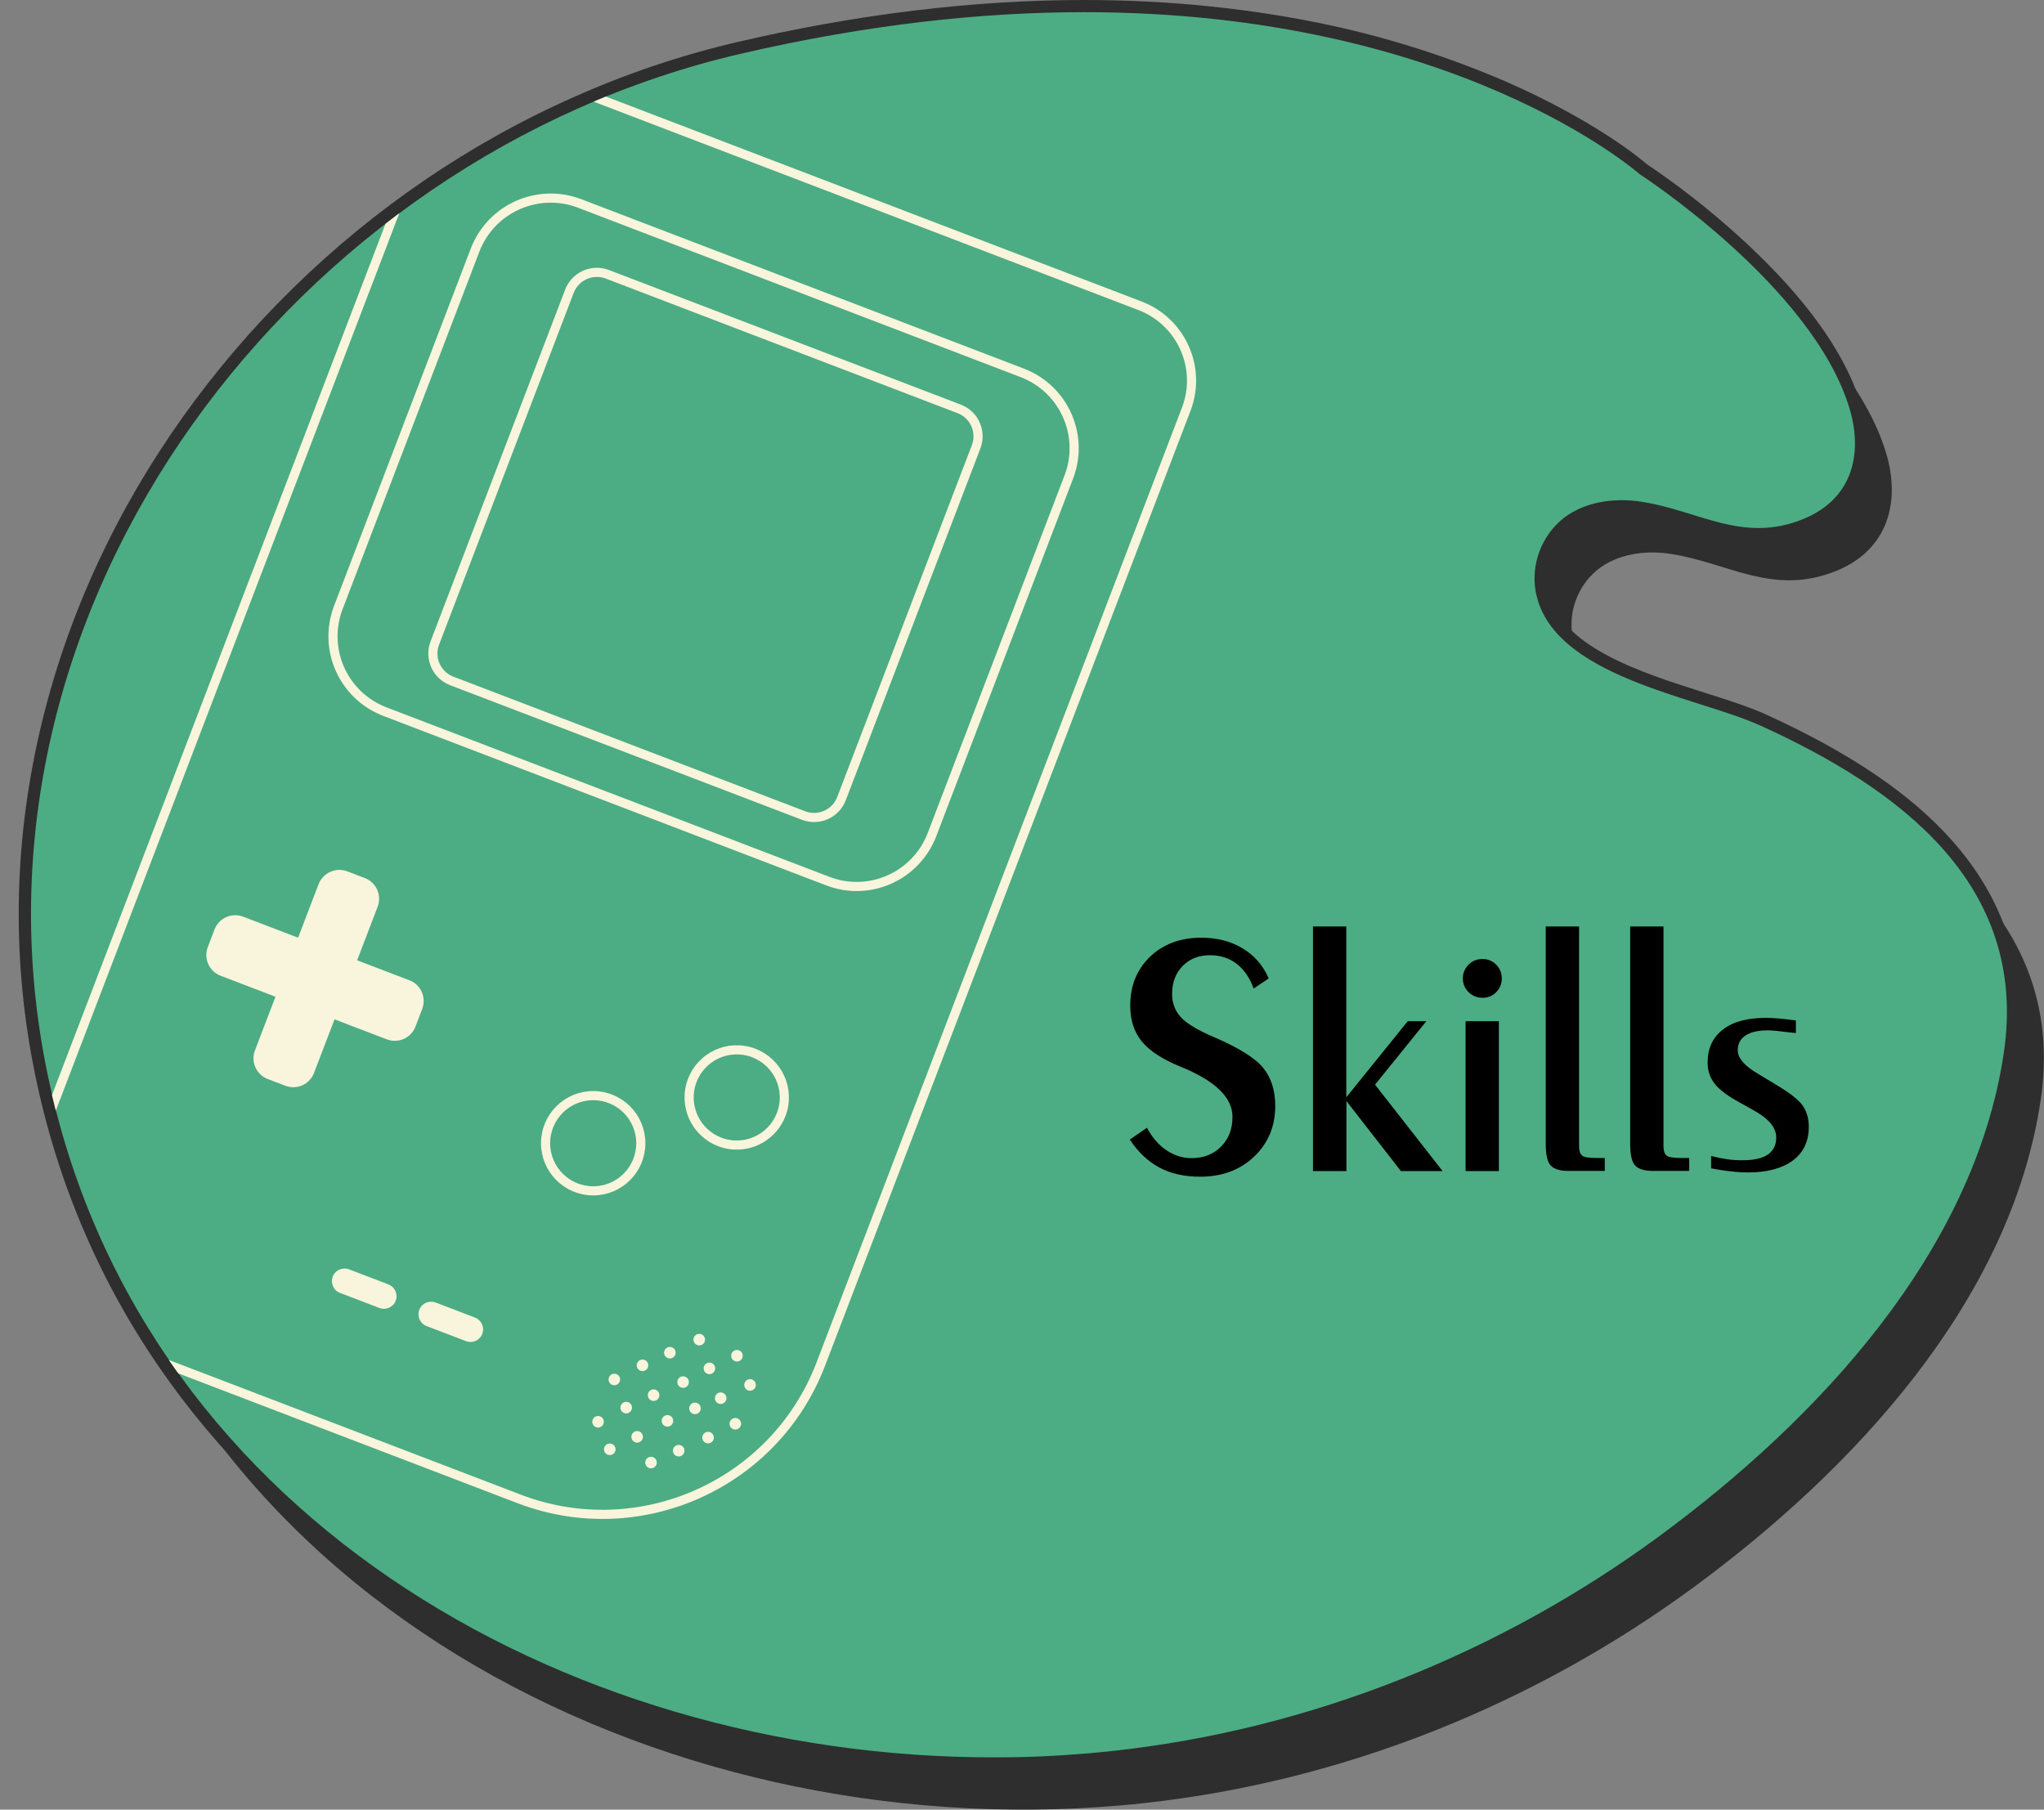 <?xml version="1.0" encoding="utf-8"?>
<!-- Generator: Adobe Illustrator 26.0.2, SVG Export Plug-In . SVG Version: 6.00 Build 0)  -->
<svg version="1.1" id="Layer_1" xmlns="http://www.w3.org/2000/svg" xmlns:xlink="http://www.w3.org/1999/xlink" x="0px" y="0px"
	 viewBox="0 0 1343.5 1189.6" style="enable-background:new 0 0 1343.5 1189.6;" xml:space="preserve">
<rect x="0" y="0" width="1343.5" height="1189.6" fill="#808080" stroke="none"/>
<style type="text/css">
	.st0{fill:#2E2E2E;stroke:#2E2E2E;stroke-width:8;stroke-miterlimit:10;}
	.st1{fill:#4CAC83;}
	.st2{fill:#2E2E2E;}
	.st3{fill:#2E2E2E;stroke:#2E2E2E;stroke-linecap:round;stroke-linejoin:round;}
	.st4{clip-path:url(#SVGID_00000171696211019091524040000009334491631380250281_);}
	.st5{fill:none;stroke:#F9F5DD;stroke-width:6;stroke-miterlimit:10;}
	.st6{fill:#F9F5DD;}
	.st7{enable-background:new    ;}
</style>
<g id="Layer_2_00000161601643564678629870000004527586337556592286_">
	<g id="Layer_1-2">
		<path class="st0" d="M1097.9,144.8c0,0-193.3-171.6-591.4-78.9C214.5,133.8-8.4,425.8,49.9,728.7c61,317,384.1,480.4,686.3,454.1
			c5.1-0.4,10.2-0.9,15.2-1.5c129.7-14,254.8-64.2,359.8-141.4c103-75.8,206.8-186.1,226.2-317.6c16.4-111.2-69.5-173.9-159.9-215
			c-42.6-19.4-137.8-32-147.9-88.5c-2.9-17.8,3.8-35.8,17.8-47.3c14.3-11.5,34.2-14.2,52.3-11.2c38,6.1,66,27.3,105.7,11.3
			c31.3-12.6,39.8-41.5,30.5-72.6C1211.8,218.4,1097.9,144.8,1097.9,144.8z"/>
		<path class="st1" d="M652.5,1159.2c-144.9,0-286.4-42.1-398.4-118.5C131.6,957,52.6,838.9,25.7,699.1
			c-27.9-144.9,6.8-295,97.6-422.6c43.1-60.5,96.5-112.9,157.9-154.7c63-43,131.7-73.4,204-90.2C563.9,13.3,640.3,4,712.5,4
			C839.9,4,933,33.1,988.6,57.5c58.4,25.6,88.3,51,91.4,53.7c21.2,14.3,41.3,30,60.2,47.1c42.3,38.3,69,75,79.2,109.1
			c5,16.7,5,32.6-0.1,45.8c-5.5,14.3-16.8,25.2-32.7,31.7c-9.8,4.1-20.3,6.2-30.9,6.2c-15.6,0-29.7-4.3-44.5-8.9
			c-10.3-3.2-20.9-6.5-32.4-8.3c-4.3-0.7-8.5-1-12.8-1c-10.1,0-24.6,2-36.4,11.5c-12.8,10.6-19,27.1-16.3,43.5
			c7.1,40.1,61.8,57.5,105.8,71.4c14.9,4.7,29,9.2,39.8,14.1c54.7,24.9,94.4,51.8,121.4,82.2c34.7,39.2,48.5,85.3,40.9,137
			c-9,61.2-36.8,122.2-82.5,181.6c-37.6,48.8-86.5,95.5-145.3,138.7c-52.9,38.9-110.5,70.8-171.5,94.9c-61,24.2-125,40.1-190.2,47.2
			c-5.1,0.6-10.2,1-15.3,1.5C695.3,1158.3,673.8,1159.2,652.5,1159.2z"/>
		<path class="st2" d="M712.5,8c245.2,0,365.1,106.4,365.1,106.4s113.9,73.6,138.1,154.2c9.3,31.1,0.8,60-30.5,72.6
			c-9.3,3.9-19.3,5.9-29.4,5.9c-25.8,0-48.3-12.7-76.3-17.2c-4.5-0.7-9-1.1-13.5-1.1c-14,0-28,3.6-38.9,12.3
			c-13.9,11.5-20.7,29.5-17.8,47.3c10,56.6,105.3,69.2,147.9,88.6c90.4,41.1,176.3,103.8,159.9,215
			c-19.4,131.5-123.2,241.8-226.2,317.6C986,1086.8,860.9,1137,731.2,1151c-5.1,0.6-10.1,1-15.2,1.5c-21.1,1.8-42.2,2.8-63.4,2.7
			c-282.6,0-566.2-161.9-622.9-456.9C-28.6,395.4,194.3,103.5,486.2,35.5C570.9,15.8,646.3,8,712.5,8 M712.5,0
			C640,0,563.3,9.3,484.4,27.7c-36.8,8.6-72.7,20.7-107.2,36.1C342.8,79,310,97.4,279,118.5c-30.9,21.1-59.8,44.8-86.5,71
			c-26.6,26-50.8,54.4-72.4,84.7c-21.5,30.2-40.2,62.2-55.8,95.8s-27.9,68.6-36.7,104.6C9.4,549.5,7.4,625.3,21.8,699.9
			c13.9,72.3,41.8,139.2,82.8,198.8c38.5,56,88.1,104.9,147.3,145.3c112.6,76.9,254.9,119.2,400.7,119.2c21.4,0,43-0.9,64.1-2.8
			c5.1-0.4,10.3-1,15.4-1.5c65.6-7.2,129.9-23.1,191.3-47.5c61.3-24.3,119.3-56.3,172.4-95.4c59.1-43.4,108.2-90.3,146.1-139.5
			c46.2-59.9,74.2-121.6,83.3-183.4c4.1-27.7,2.2-54.1-5.7-78.4c-7.1-22-19.3-42.8-36.2-61.9c-27.3-30.9-67.5-58.1-122.7-83.2
			c-11-5-25.2-9.5-40.3-14.3c-42.9-13.6-96.3-30.6-103-68.3c-2.4-14.9,3.2-30,14.9-39.6c10.9-8.8,24.4-10.6,33.9-10.6
			c4.1,0,8.2,0.3,12.2,1c11.2,1.8,21.7,5,31.8,8.2c14.5,4.5,29.5,9.1,45.7,9.1c11.1,0,22.1-2.2,32.4-6.5c17-6.8,29-18.6,34.9-33.9
			c5.4-14.1,5.5-30.8,0.2-48.4c-5.8-19.3-16.9-39.7-33.1-60.7c-12.7-16.5-28.7-33.4-47.3-50.3c-19-17.2-39.2-33.1-60.5-47.4
			c-4.2-3.7-34.5-28.8-92.2-54.1C953,37.7,914.3,25.3,874.7,16.7C823.6,5.7,769,0,712.5,0z"/>
		<path class="st3" d="M809.4,686.9v-34.3c0.1-2,1.8-3.6,3.9-3.5c1.9,0.1,3.4,1.6,3.5,3.5v10.7c6.5-8.9,16.9-14.2,27.9-14.2
			c19.8,0,35.5,16.3,35.5,36.5S864.5,722,844.7,722c-11.1,0-21.4-5.4-27.9-14.4v42c-0.1,2-1.8,3.6-3.9,3.5c-1.9-0.1-3.4-1.6-3.5-3.5
			L809.4,686.9L809.4,686.9z M816.8,685.4c0,16.2,12.8,29.2,27.9,29.4c15.6-0.2,28.2-13.2,28.2-29.4s-12.6-29.1-28.2-29.1
			c-14.8,0-27.3,12.3-27.9,27.9V685.4z"/>
		<path class="st3" d="M906.5,621.1c0.1-2,1.8-3.6,3.9-3.5c1.9,0.1,3.4,1.6,3.5,3.5v97.8c-0.1,2-1.8,3.6-3.9,3.5
			c-1.9-0.1-3.4-1.6-3.5-3.5V621.1z"/>
		<path class="st3" d="M1004.4,652.6v66.3c0,2-1.6,3.6-3.6,3.6s-3.6-1.6-3.6-3.6v-11c-6.3,9-16.6,14.4-27.6,14.5
			c-19.3,0-34.8-16.7-34.8-36.8s15.5-36.7,34.8-36.7c11,0.1,21.2,5.4,27.6,14.4v-10.8c0-2,1.6-3.6,3.6-3.6
			C1002.8,649,1004.4,650.6,1004.4,652.6L1004.4,652.6z M997.2,685.7c0-16.5-12.5-29.7-27.6-29.7S942,669.2,942,685.7
			s12.6,29.5,27.6,29.5S997.2,702.2,997.2,685.7L997.2,685.7z"/>
		<path class="st3" d="M1034.1,652.4c0-1.9,1.6-3.4,3.4-3.5c2-0.1,3.6,1.4,3.7,3.4v0.1v39.9c-0.1,12.4,9.9,22.6,22.3,22.6
			c0.1,0,0.1,0,0.2,0c12.5,0,22.7-10.1,22.8-22.7v-39.9c0-0.7,0.2-1.3,0.6-1.8c0-0.2,0.2-0.3,0.2-0.5c0.2,0,0.2-0.2,0.3-0.2
			c0.3-0.4,0.8-0.7,1.3-0.9h0.3c0.2,0,0.3-0.2,0.4-0.2h0.9c0.6,0.2,1.2,0.4,1.8,0.8c0.4,0.3,0.7,0.7,0.9,1.2c0.3,0.4,0.4,1,0.4,1.5
			v64.2c-0.1,19.1-15.6,34.6-34.7,34.5c-0.1,0-0.2,0-0.3,0c-5.2-0.1-10.4-1.2-15.2-3.5c-1.7-1-2.3-3.1-1.5-4.8
			c0.9-1.7,2.9-2.4,4.7-1.8c3.7,1.9,7.8,2.8,12,2.8c15.2,0.1,27.6-12.1,27.8-27.3v-4.8c-5.7,6.6-14,10.4-22.8,10.5
			c-16.5-0.2-29.7-13.5-29.7-30L1034.1,652.4z"/>
		<g>
			<g>
				<defs>
					<path id="SVGID_1_" d="M1077.6,114.4c0,0-193.3-171.6-591.4-78.9c-291.9,68-514.9,359.9-456.6,662.9
						c61,317,384.1,480.4,686.3,454.1c5.1-0.4,10.2-0.9,15.2-1.5c129.7-14,254.8-64.2,359.8-141.4c103-75.8,206.8-186.1,226.2-317.6
						c16.4-111.2-69.5-173.9-159.9-215c-42.6-19.4-137.8-32-147.9-88.5c-2.9-17.8,3.8-35.8,17.8-47.3c14.3-11.5,34.2-14.2,52.3-11.2
						c38,6.1,66,27.3,105.7,11.3c31.3-12.6,39.8-41.5,30.5-72.6C1191.5,188,1077.6,114.4,1077.6,114.4z"/>
				</defs>
				<clipPath id="SVGID_00000064325568189352631060000015938437490556304267_">
					<use xlink:href="#SVGID_1_"  style="overflow:visible;"/>
				</clipPath>
				<g style="clip-path:url(#SVGID_00000064325568189352631060000015938437490556304267_);">
					<path class="st5" d="M350.7,48.5L749.3,201c27.2,10.4,40.8,40.9,30.4,68l0,0L539.5,896.7c-30.3,79.2-119.1,118.9-198.3,88.6
						l0,0L36.8,868.8C9.7,858.4-4,828,6.4,800.8l0,0L282.7,78.9C293.1,51.7,323.5,38.1,350.7,48.5L350.7,48.5z"/>
					<path class="st5" d="M399.2,180.3l231.3,88.5c9.9,3.8,14.9,14.9,11.1,24.9L553.1,525c-3.8,9.9-14.9,14.9-24.9,11.1l-231.3-88.5
						c-9.9-3.8-14.9-14.9-11.1-24.9l88.5-231.3C378.1,181.5,389.3,176.5,399.2,180.3z"/>
					<path class="st5" d="M380.9,133.7l291,111.4c27.4,10.5,41.1,41.1,30.6,68.5l-89.9,235c-10.5,27.4-41.1,41.1-68.5,30.6
						L253,467.8c-27.4-10.5-41.1-41.1-30.6-68.5l89.9-235C322.8,137,353.5,123.3,380.9,133.7z"/>
					<path class="st6" d="M277.5,663.3l-4.4,11.5c-2.9,7.6-11.4,11.3-18.9,8.4L145,641.4c-7.6-2.9-11.3-11.4-8.4-18.9L141,611
						c2.9-7.6,11.4-11.3,18.9-8.4l109.2,41.8C276.6,647.2,280.4,655.7,277.5,663.3z"/>
					<circle class="st5" cx="389.9" cy="751.5" r="31.3"/>
					
						<ellipse transform="matrix(0.16 -0.987 0.987 0.16 -305.376 1084.074)" class="st5" cx="484.4" cy="721.5" rx="31.3" ry="31.3"/>
					<path class="st6" d="M228.3,572.8l11.5,4.4c7.6,2.9,11.3,11.4,8.4,18.9l-41.8,109.2c-2.9,7.6-11.4,11.3-18.9,8.4l-11.5-4.4
						c-7.6-2.9-11.3-11.4-8.4-18.9l41.8-109.2C212.3,573.7,220.8,569.9,228.3,572.8z"/>
					<path class="st6" d="M260.1,855L260.1,855c-1.6,4.3-6.4,6.4-10.7,4.8l-25.9-9.9c-4.3-1.6-6.4-6.4-4.8-10.7l0,0
						c1.6-4.3,6.4-6.4,10.7-4.8l25.9,9.9C259.6,846,261.7,850.8,260.1,855z"/>
					<path class="st6" d="M317,876.8L317,876.8c-1.6,4.3-6.4,6.4-10.7,4.8l-25.9-9.9c-4.3-1.6-6.4-6.4-4.8-10.7l0,0
						c1.6-4.3,6.4-6.4,10.7-4.8l25.9,9.9C316.5,867.8,318.6,872.5,317,876.8z"/>
					<circle class="st6" cx="403.8" cy="906.8" r="3.8"/>
					<circle class="st6" cx="393.1" cy="934.6" r="3.8"/>
					<circle class="st6" cx="422.3" cy="897.5" r="3.8"/>
					<circle class="st6" cx="411.6" cy="925.3" r="3.8"/>
					<circle class="st6" cx="440.3" cy="889.2" r="3.8"/>
					<circle class="st6" cx="429.6" cy="917.1" r="3.8"/>
					<circle class="st6" cx="459.6" cy="880.6" r="3.8"/>
					<circle class="st6" cx="449" cy="908.5" r="3.8"/>
					<circle class="st6" cx="466.3" cy="899.5" r="3.8"/>
					<circle class="st6" cx="484.4" cy="891.2" r="3.8"/>
					<circle class="st6" cx="473.7" cy="919.1" r="3.8"/>
					<circle class="st6" cx="493" cy="910.4" r="3.8"/>
					<circle class="st6" cx="438.7" cy="934" r="3.8"/>
					<circle class="st6" cx="456.8" cy="925.8" r="3.8"/>
					<circle class="st6" cx="446.1" cy="953.6" r="3.8"/>
					<circle class="st6" cx="465.4" cy="945" r="3.8"/>
					<circle class="st6" cx="483.3" cy="935.9" r="3.8"/>
					<circle class="st6" cx="400.8" cy="952.7" r="3.8"/>
					<circle class="st6" cx="418.8" cy="944.5" r="3.8"/>
					<circle class="st6" cx="427.9" cy="961.4" r="3.8"/>
				</g>
			</g>
		</g>
	</g>
</g>
<rect x="739.5" y="589.5" class="st1" width="460.3" height="205"/>
<g class="st7">
	<path d="M753.9,741.3c3.3,6.3,7.5,11.2,12.6,14.7c5.1,3.5,10.7,5.3,16.6,5.3c8,0,14.5-2.5,19.5-7.6c5-5.1,7.5-11.5,7.5-19.5
		c0-12.7-11.2-23.6-33.6-32.8l-0.3-0.1c-12.1-4.9-20.6-10.5-25.7-16.7c-5.1-6.2-7.6-14.1-7.6-23.6c0-13,4.3-23.7,13-32.1
		c8.7-8.3,19.9-12.5,33.7-12.5c10.3,0,19.4,2.3,27.1,7c7.8,4.6,13.5,11.2,17.2,19.8l-9.9,6.6c-2.5-7-6.2-12.4-11.1-16.2
		c-4.9-3.8-10.8-5.7-17.6-5.7c-7.3,0-13.2,2.3-17.9,7c-4.6,4.7-7,10.8-7,18.4c0,6,1.9,11.1,5.7,15.3c3.8,4.2,11,8.5,21.5,13
		c16.5,7.1,27.5,13.9,32.7,20.4c5.3,6.5,7.9,14.9,7.9,25c0,13.5-4.7,24.6-14,33.4c-9.3,8.8-21.1,13.1-35.4,13.1
		c-10.3,0-19.2-2-26.7-6c-7.5-4-14-10.1-19.5-18.4L753.9,741.3z"/>
	<path d="M884.9,769.8H863V609h21.9v112.3l40.4-50h12.2L903.8,713l44.4,56.8h-27.4l-35.8-46V769.8z"/>
	<path d="M961.5,643.2c0-3.5,1.3-6.6,3.8-9.1c2.5-2.5,5.6-3.7,9.2-3.7c3.4,0,6.4,1.2,8.9,3.7s3.7,5.5,3.7,9.1c0,3.5-1.2,6.5-3.7,9
		c-2.4,2.5-5.4,3.7-8.9,3.7c-3.6,0-6.6-1.2-9.2-3.7C962.8,649.7,961.5,646.7,961.5,643.2z M963.3,671.3h21.9v98.5h-21.9V671.3z"/>
	<path d="M1016,609h21.9v144.5c0,3,0.7,5,2,6.1c1.3,1.1,4.5,1.6,9.4,1.6h5.5v8.5h-23.9c-5.5,0-9.4-1.2-11.6-3.5
		c-2.2-2.3-3.3-7.1-3.3-14.3V609z"/>
	<path d="M1071.5,609h21.9v144.5c0,3,0.7,5,2,6.1c1.3,1.1,4.5,1.6,9.4,1.6h5.5v8.5h-23.9c-5.5,0-9.4-1.2-11.6-3.5
		c-2.2-2.3-3.3-7.1-3.3-14.3V609z"/>
	<path d="M1124.7,768v-8.1c3.5,0.9,7,1.6,10.3,2.1c3.4,0.5,6.7,0.7,10.1,0.7c7.5,0,13.1-1.2,16.8-3.7c3.7-2.5,5.6-6.2,5.6-11.3
		c0-6.6-5.2-12.7-15.7-18.3l-1.2-0.7l-6.3-3.5c-8.2-4.4-13.9-8.6-17.1-12.6c-3.2-4-4.8-8.7-4.8-14.1c0-9.3,3.3-16.5,10-21.7
		c6.7-5.2,16.1-7.7,28.2-7.7c2.6,0,5.5,0.2,8.7,0.4c3.2,0.3,6.9,0.8,11.1,1.3v8.3c-6.4-0.7-10.8-1.2-13.2-1.5
		c-2.4-0.2-4.1-0.3-5.1-0.3c-6.4,0-11.4,1.1-14.8,3.4c-3.4,2.2-5.1,5.5-5.1,9.7c0,5.2,4.6,10.5,13.9,15.8l1.3,0.8l9.9,6
		c8.8,5.2,14.6,9.7,17.4,13.5c2.8,3.9,4.2,8.6,4.2,14.3c0,9.4-3.5,16.8-10.4,22c-7,5.2-16.8,7.9-29.5,7.9c-3.5,0-7.3-0.2-11.2-0.7
		C1133.6,769.6,1129.3,768.9,1124.7,768z"/>
</g>
</svg>
